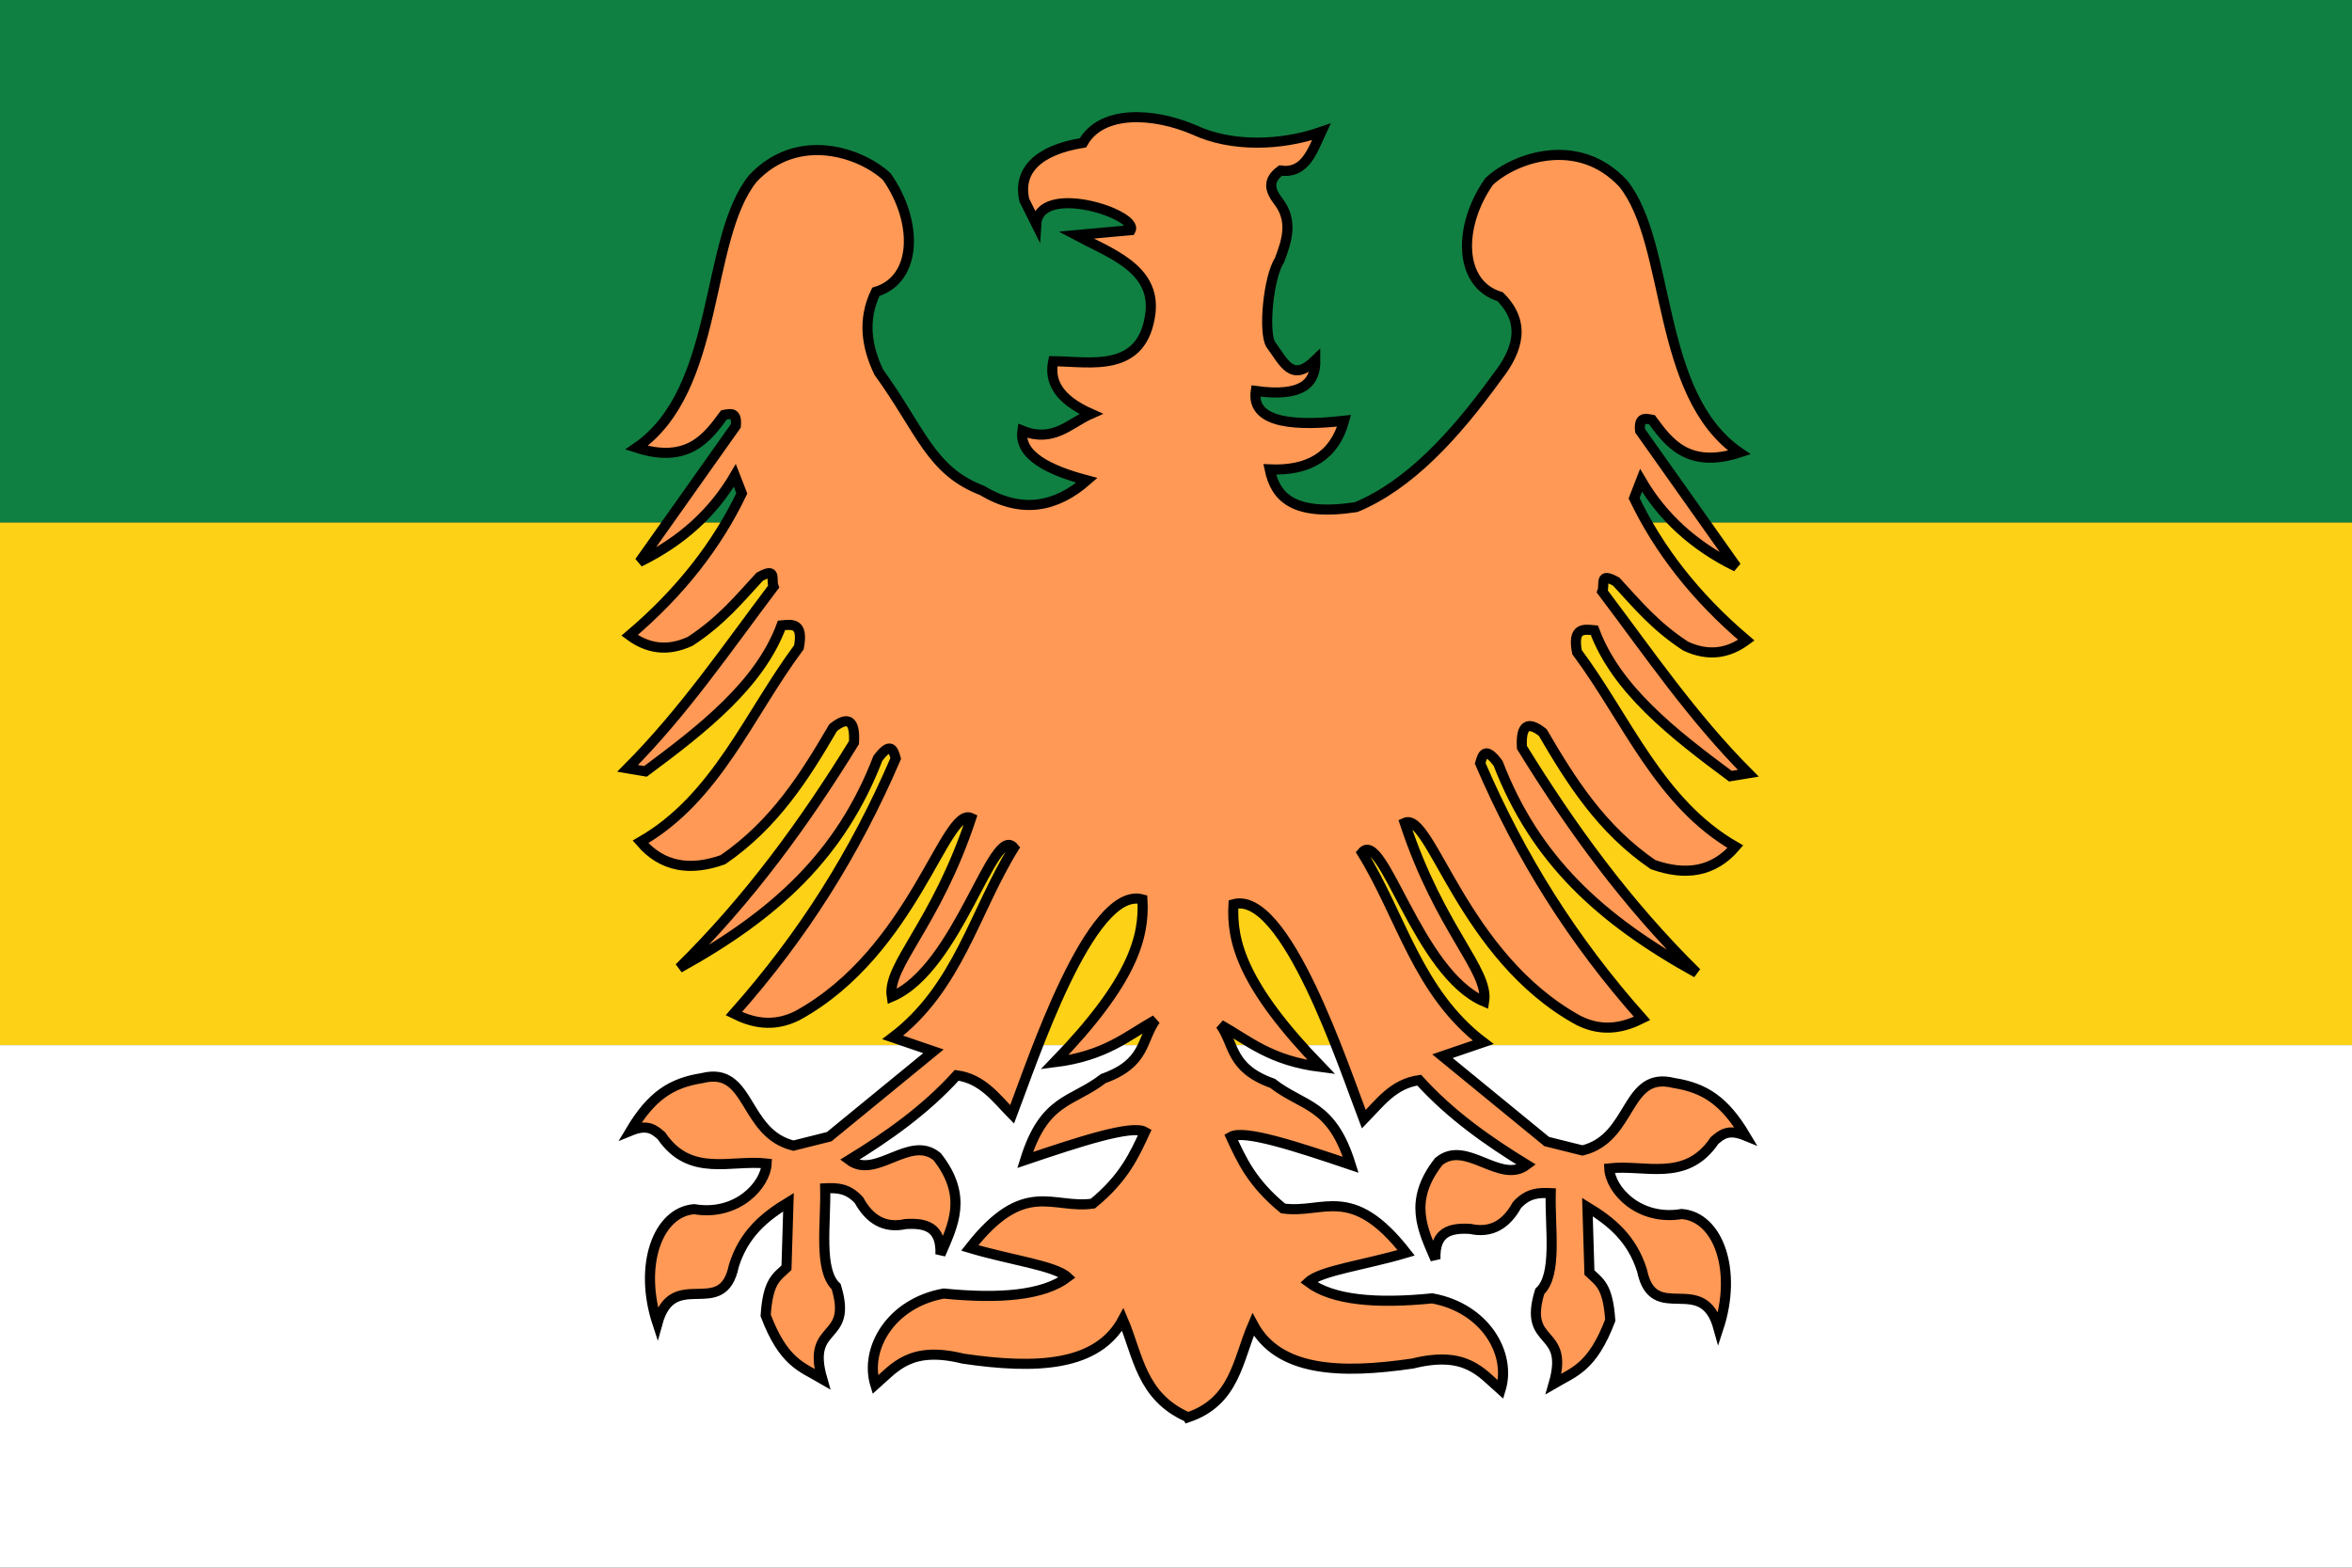 <?xml version="1.0" encoding="UTF-8" standalone="no"?>
<svg
   version="1.0"
   x="0"
   y="0"
   width="360"
   height="240"
   id="svg16"
   sodipodi:docname="Alphonse1.svg"
   inkscape:version="1.1.2 (b8e25be833, 2022-02-05)"
   xmlns:inkscape="http://www.inkscape.org/namespaces/inkscape"
   xmlns:sodipodi="http://sodipodi.sourceforge.net/DTD/sodipodi-0.dtd"
   xmlns="http://www.w3.org/2000/svg"
   xmlns:svg="http://www.w3.org/2000/svg">
  <rect width="100%" height="100%" fill="#333333" stroke="none"/>
  <defs
     id="defs20" />
  <sodipodi:namedview
     id="namedview18"
     pagecolor="#ffffff"
     bordercolor="#666666"
     borderopacity="1.0"
     inkscape:pageshadow="2"
     inkscape:pageopacity="0.0"
     inkscape:pagecheckerboard="0"
     showgrid="false"
     inkscape:zoom="1.6587547"
     inkscape:cx="144.98829"
     inkscape:cy="86.812115"
     inkscape:window-width="1366"
     inkscape:window-height="697"
     inkscape:window-x="-8"
     inkscape:window-y="-8"
     inkscape:window-maximized="1"
     inkscape:current-layer="svg16" />
  <rect
     width="360"
     height="80"
     x="0"
     y="0"
     fill="#108042"
     id="rect2" />
  <rect
     width="360"
     height="80"
     x="0"
     y="80"
     fill="#fcd116"
     id="rect4" />
  <rect
     width="360"
     height="80"
     x="0"
     y="160"
     fill="#ffffff"
     id="rect6" />
  <g
     transform="translate(181.809,117.589)"
     id="g14"
     style="fill:#ff9955;fill-opacity:1">
    <g
       transform="scale(0.515)"
       id="g12"
       style="fill:#ff9955;fill-opacity:1">
      <g
         transform="translate(-167,-194)"
         id="g10"
         style="fill:#ff9955;fill-opacity:1">
        <path
           d="m 167.07,386.99 c 13.98,-4.74 14.76,-17.05 19.31,-27.61 7.51,14.02 25.86,14.8 47.44,11.62 15.73,-3.89 20.26,2.56 26.15,7.75 3.24,-10.61 -4.51,-24.25 -20.34,-27.12 -16.62,1.66 -29.6,0.58 -36.79,-4.84 3.67,-3.45 17.1,-5.13 29.05,-8.71 -16.29,-20.86 -24.55,-11.46 -36.59,-13.18 -9.29,-7.61 -12.33,-14.46 -15.49,-21.3 3.85,-2.24 19.41,2.85 35.61,8.33 -5.73,-18.4 -13.93,-17 -23.23,-24.21 -12.71,-4.55 -11.22,-11.47 -15.5,-17.42 8.57,4.83 14.83,10.69 30.02,12.58 -23.49,-24.24 -26.78,-37.4 -26.14,-48.41 15.48,-4.29 32.77,48.34 38.73,63.91 4.73,-4.82 8.74,-10.54 16.46,-11.62 9.27,10.23 20.34,18.07 31.95,25.17 -7.92,5.98 -18.02,-7.72 -26.14,-0.97 -9.23,11.78 -4.72,20.33 -0.97,29.05 -0.33,-8.2 4.43,-9.4 10.34,-9.03 6.29,1.38 10.73,-1.39 13.87,-7.08 3.35,-3.71 6.69,-3.7 10.04,-3.55 -0.24,10.71 2.03,24.28 -3.25,29.22 -5.16,16.76 9.03,10.46 4.13,27.45 6.1,-3.57 11.48,-4.84 16.82,-18.89 -0.69,-10.29 -3.26,-11.34 -6.19,-14.17 l -0.59,-19.47 c 6.9,4.19 13.21,9.24 16.23,18.88 3.39,16.52 18.04,0.1 22.72,17.12 5.63,-17.11 -0.02,-33.06 -10.92,-33.94 -12.67,2.14 -21.23,-7.07 -21.54,-13.57 10.56,-1.23 22.79,4.32 31.28,-8.27 2.05,-1.74 4.04,-3.56 9.15,-1.47 -6.18,-10.36 -12.08,-14.2 -21.25,-15.64 -14.59,-3.7 -12.04,16.36 -27.15,20.06 l -10.62,-2.65 -30.99,-25.38 12.1,-4.13 c -19.44,-14.74 -24.29,-37.43 -36.01,-56.37 6.16,-7.48 16.51,35.88 36.3,44.27 1.48,-9.35 -13.08,-21.25 -23.61,-53.13 7.77,-3.63 17.02,39.75 51.65,58.73 7.46,3.75 13.79,1.95 18.89,-0.59 -20.68,-23.28 -36.07,-47.85 -48.11,-75.84 0.74,-2.6 1.51,-5.1 5.32,0 11,28.52 30.2,46.35 59.02,62.27 -20.88,-20.55 -37.34,-43.31 -51.94,-67 -0.37,-6.74 1.84,-7.9 6.2,-4.42 8.44,14.45 17.35,28.66 32.75,39.25 9.65,3.43 18,2.27 24.5,-5.31 -22.62,-12.98 -32.18,-37.84 -47.07,-57.85 -1.39,-7.34 1.95,-6.8 5.16,-6.49 6.48,17.46 23.14,30.56 40.43,43.38 l 5.32,-0.88 c -16.77,-16.85 -29.55,-35.69 -43.39,-54.01 0.87,-2.24 -1.12,-5.84 4.13,-2.95 6.16,6.67 11.53,13.25 20.66,19.18 6.84,3.18 12.74,2.13 18.01,-1.77 -15.16,-12.85 -26.07,-26.98 -33.35,-42.2 l 2.06,-5.31 c 6.36,10.87 15.69,19.52 28.33,25.67 L 301.41,93.7 c -0.4,-4.23 1.64,-3.59 3.54,-3.25 4.91,6.69 10.7,14.67 25.97,9.74 C 305.84,83 310.85,38.22 296.39,20.22 282.97,5.82 264.08,12.57 256.55,19.63 c -9.32,13.26 -9.16,30.5 3.25,34.23 7.59,7.53 5.64,15.59 -0.89,23.9 -12.65,17.51 -26.13,32.12 -41.91,38.67 -18.88,2.83 -23.95,-3.13 -25.67,-11.22 11.56,0.5 19.23,-3.95 22.13,-14.46 -18.48,2.11 -27.46,-0.73 -26.26,-8.85 14.01,1.9 17.79,-2.44 17.7,-9.15 -7.03,6.79 -9.29,0.66 -13.28,-4.72 -2.18,-3.62 -0.74,-19.86 2.66,-25.09 2.23,-5.9 4.12,-11.81 -0.59,-17.71 -2.21,-2.95 -3.15,-5.9 0.88,-8.85 7.26,0.99 9.4,-5.68 12.1,-11.51 C 194.48,9.09 179.84,9.4 168.9,4.28 156.81,-0.9 141.35,-1.74 135.84,8.12 122.35,10.3 116.39,16.51 118.43,25.23 l 3.54,7.09 c 0.81,-12.65 30.5,-2.94 28.04,1.77 l -16.23,1.47 c 9.81,5.25 23.58,9.77 22.13,23.02 -2.19,18.22 -17.82,14.57 -28.92,14.46 -1.21,5.92 1.43,11.29 11.22,15.64 -6.3,2.78 -11.19,8.73 -20.37,5.02 -1.11,7.42 8.06,11.81 19.18,14.76 -9.09,7.95 -19.34,10.12 -31.15,3.01 C 90.52,105.57 87.82,93.83 75.17,76.33 71.51,68.73 70.28,60.67 74.28,52.42 86.69,48.69 86.85,31.46 77.53,18.19 70,11.14 51.11,4.38 37.69,18.78 c -14.46,18 -9.45,62.78 -34.53,79.98 15.27,4.93 21.05,-3.06 25.97,-9.74 1.89,-0.35 3.94,-0.99 3.54,3.24 L 4.04,132.7 c 12.65,-6.16 21.98,-14.8 28.34,-25.68 l 2.06,5.31 c -7.28,15.22 -18.19,29.35 -33.35,42.2 5.27,3.9 11.17,4.96 18.01,1.78 9.13,-5.94 14.5,-12.51 20.65,-19.19 5.26,-2.88 3.27,0.72 4.14,2.95 -13.84,18.32 -26.62,37.16 -43.39,54.01 l 5.32,0.89 c 17.29,-12.83 33.95,-25.93 40.43,-43.39 3.2,-0.31 6.55,-0.85 5.16,6.5 -14.9,20 -24.45,44.86 -47.07,57.84 6.5,7.58 14.85,8.74 24.5,5.31 15.4,-10.59 24.31,-24.79 32.75,-39.25 4.36,-3.48 6.57,-2.32 6.2,4.43 -14.6,23.68 -31.06,46.44 -51.94,66.99 28.82,-15.92 48.02,-33.75 59.02,-62.27 3.81,-5.1 4.58,-2.59 5.32,0 -12.04,28 -27.43,52.56 -48.11,75.85 5.1,2.54 11.43,4.34 18.89,0.59 34.63,-18.99 43.88,-62.37 51.65,-58.73 -10.53,31.87 -25.09,43.77 -23.61,53.12 19.79,-8.38 30.14,-51.75 36.3,-44.27 -11.72,18.94 -16.57,41.64 -36.01,56.37 l 12.1,4.13 -30.99,25.38 -10.62,2.66 C 34.68,302.52 37.22,282.47 22.64,286.16 13.47,287.6 7.57,291.44 1.39,301.8 c 5.11,-2.09 7.1,-0.27 9.15,1.48 8.49,12.58 20.72,7.04 31.28,8.26 -0.31,6.5 -8.87,15.72 -21.54,13.58 -10.9,0.87 -16.55,16.83 -10.92,33.93 4.68,-17.02 19.33,-0.6 22.72,-17.11 3.02,-9.65 9.32,-14.69 16.23,-18.89 l -0.59,19.48 c -2.93,2.82 -5.5,3.87 -6.19,14.16 5.34,14.05 10.72,15.32 16.82,18.89 -4.9,-16.99 9.29,-10.69 4.13,-27.45 -5.28,-4.94 -3.01,-18.51 -3.25,-29.21 3.35,-0.15 6.69,-0.16 10.04,3.54 3.14,5.7 7.58,8.46 13.87,7.08 5.91,-0.37 10.67,0.84 10.34,9.04 3.75,-8.73 8.26,-17.27 -0.97,-29.05 -8.13,-6.76 -18.22,6.94 -26.14,0.97 11.61,-7.11 22.68,-14.95 31.95,-25.18 7.72,1.08 11.73,6.81 16.46,11.62 5.96,-15.56 23.25,-68.2 38.73,-63.91 0.64,11.01 -2.65,24.17 -26.14,48.42 15.19,-1.9 21.45,-7.76 30.02,-12.59 -4.28,5.96 -2.79,12.88 -15.5,17.43 -9.3,7.2 -17.5,5.8 -23.24,24.21 16.21,-5.49 31.77,-10.57 35.62,-8.34 -3.16,6.84 -6.2,13.69 -15.49,21.3 -12.04,1.73 -20.3,-7.67 -36.59,13.18 11.95,3.58 25.38,5.26 29.05,8.71 -7.19,5.43 -20.17,6.5 -36.79,4.85 -15.83,2.86 -23.58,16.51 -20.34,27.11 5.89,-5.19 10.42,-11.64 26.15,-7.75 21.58,3.18 39.93,2.4 47.44,-11.62 4.55,10.57 5.33,22.87 19.37,29.05 z"
           style="fill:#ff9955;fill-opacity:1;stroke:#000000;stroke-width:3"
           id="path8" />
      </g>
    </g>
  </g>
</svg>
